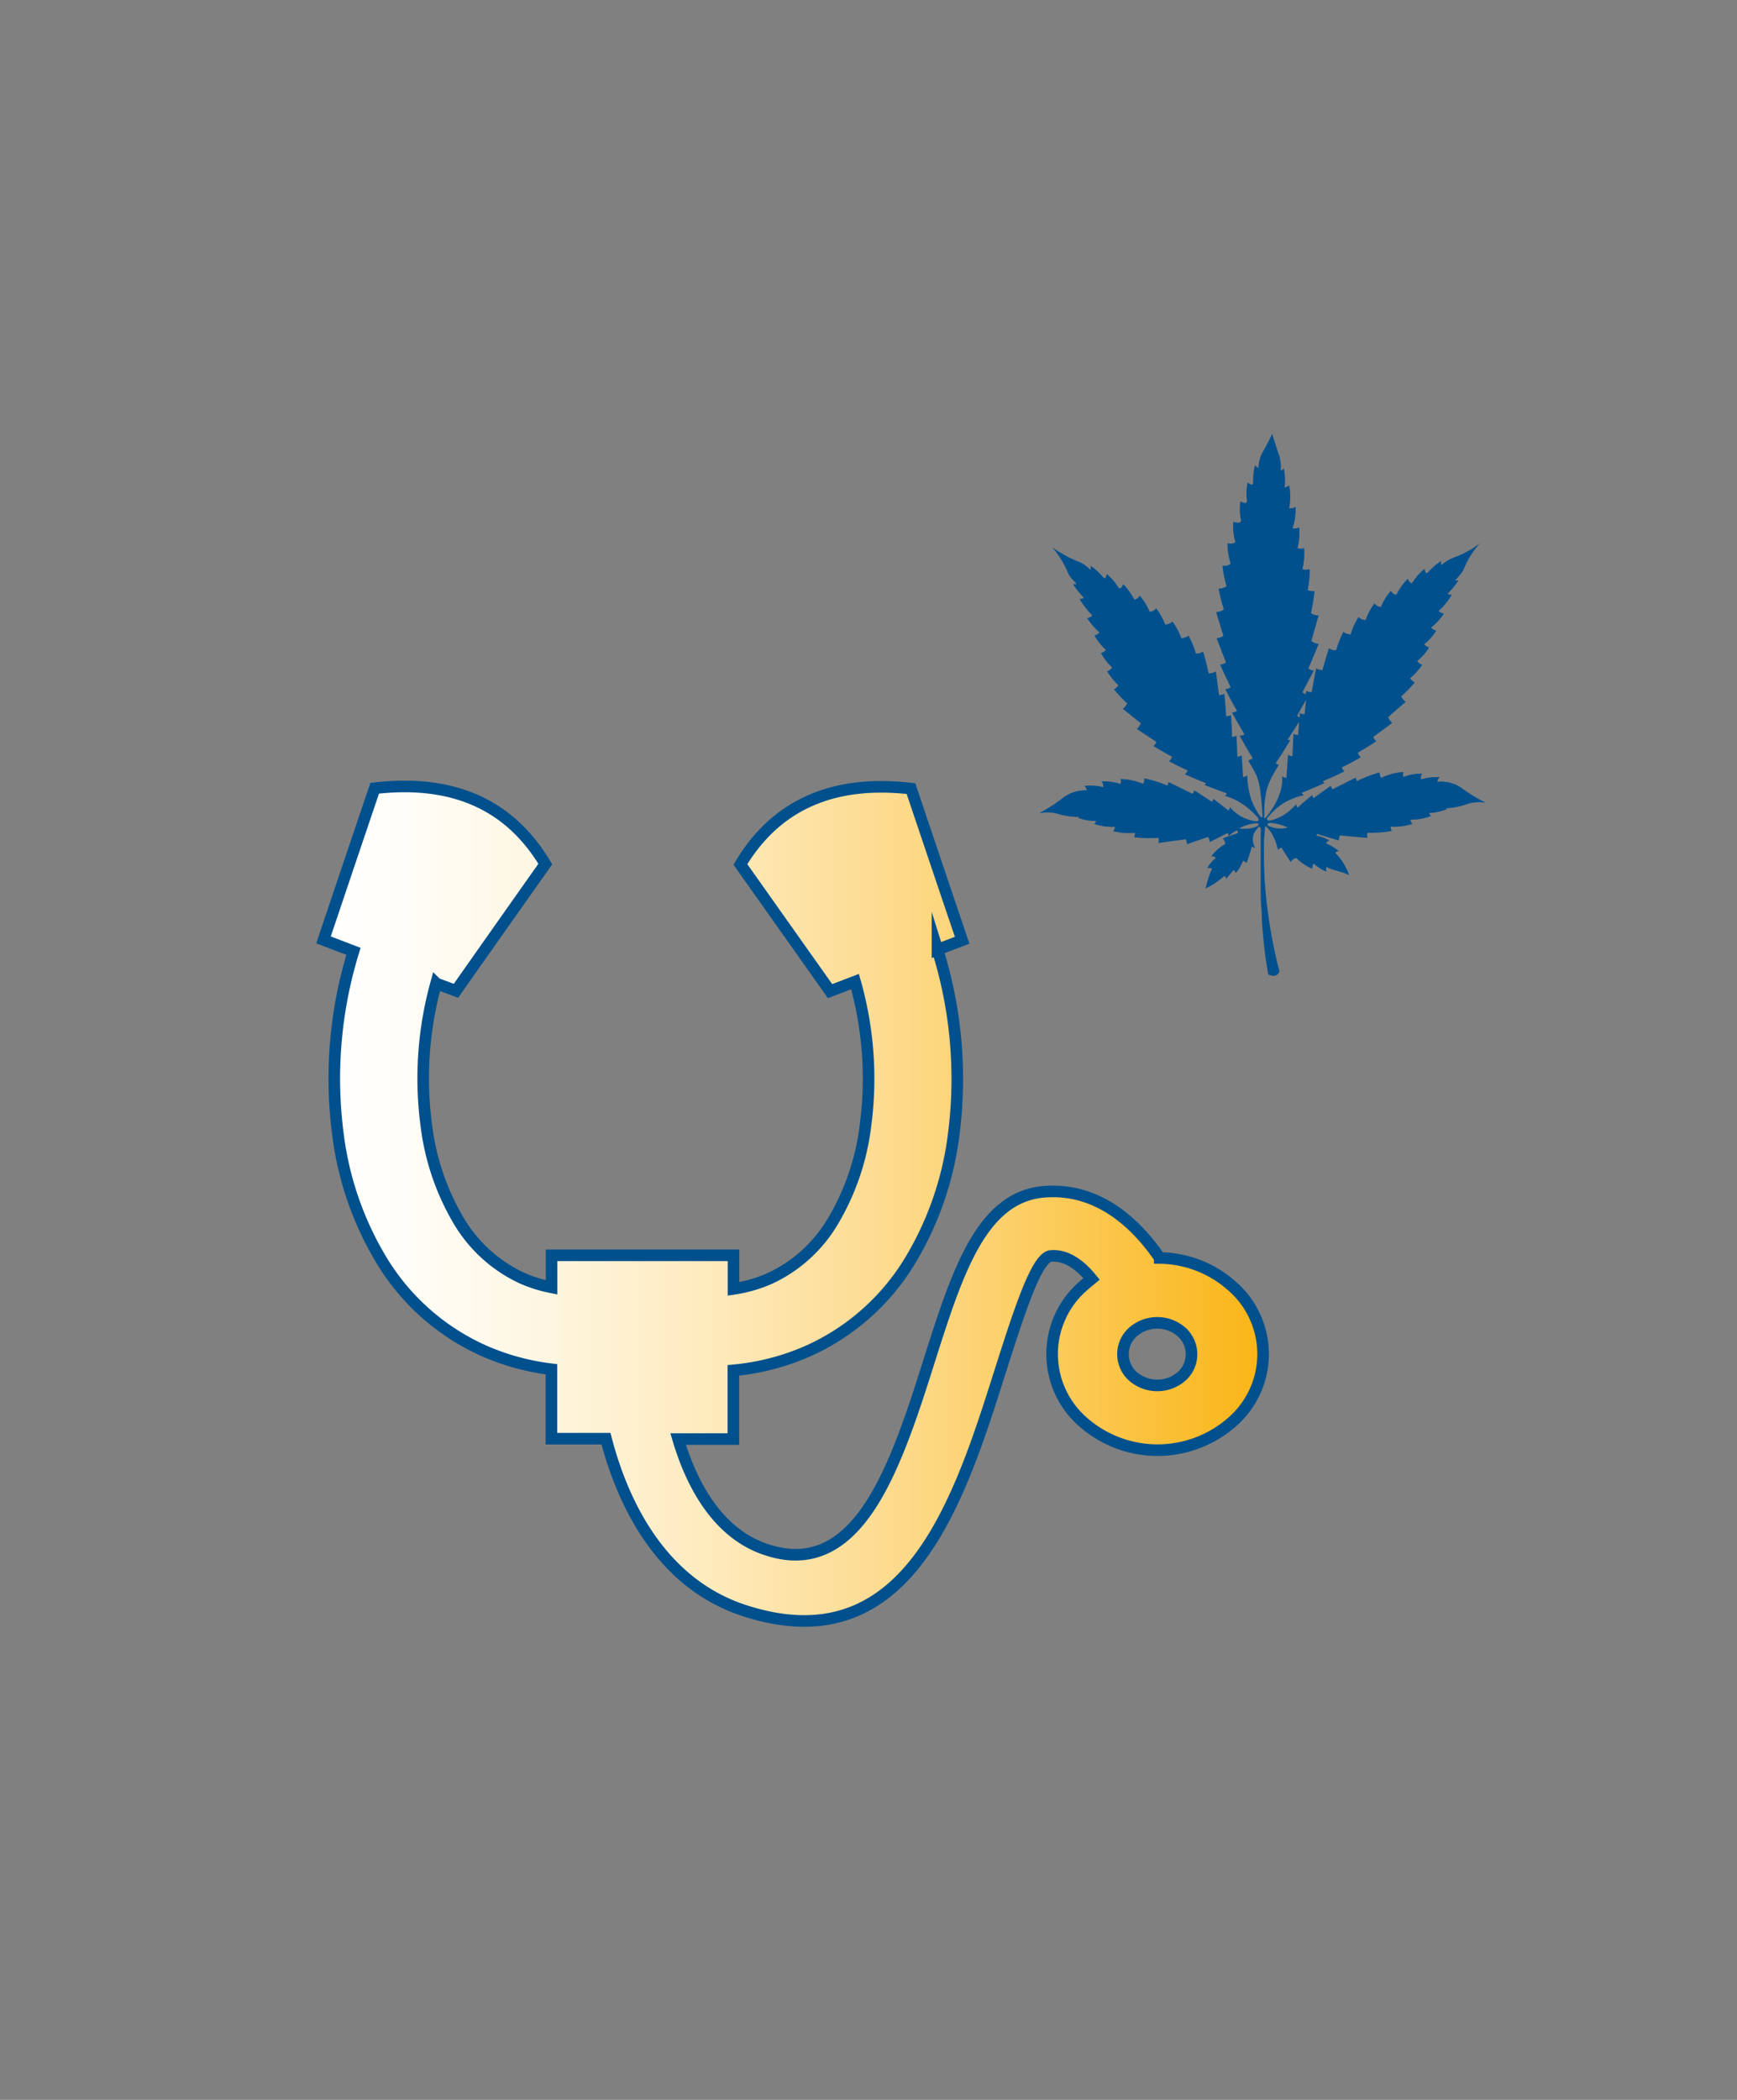 <svg id="Layer_1" data-name="Layer 1" xmlns="http://www.w3.org/2000/svg" xmlns:xlink="http://www.w3.org/1999/xlink" viewBox="0 0 240 290"><rect x="0" y="0" width="240" height="290" fill="#808080" stroke="none"/><defs><style>.cls-1{stroke:#00508d;stroke-miterlimit:10;stroke-width:1.6px;fill-rule:evenodd;fill:url(#linear-gradient);}.cls-2{fill:#00508e;}</style><linearGradient id="linear-gradient" x1="44.7" y1="166.29" x2="174.47" y2="166.29" gradientUnits="userSpaceOnUse"><stop offset="0" stop-color="#fff"/><stop offset="0.09" stop-color="#fffdf7"/><stop offset="0.23" stop-color="#fef6e2"/><stop offset="0.4" stop-color="#feebbf"/><stop offset="0.6" stop-color="#fddb8f"/><stop offset="0.81" stop-color="#fbc851"/><stop offset="1" stop-color="#fab516"/></linearGradient></defs><path class="cls-1" d="M60.26,135.79a49.21,49.21,0,0,0-1.37,19.53,34,34,0,0,0,4.54,13.36,19.92,19.92,0,0,0,8.78,7.87,19.28,19.28,0,0,0,4,1.24v-4.43h25.14V178a19.44,19.44,0,0,0,4.92-1.4,19.79,19.79,0,0,0,8.77-7.87,33.87,33.87,0,0,0,4.55-13.36,49,49,0,0,0-1.45-19.81l-3.45,1.32L102.3,119.38c4.79-8,12.49-11.75,23.57-10.47q3.52,10.47,7.07,20.94l-3.41,1.3a59.6,59.6,0,0,1,2.24,25.53,44.28,44.28,0,0,1-6.08,17.51,31.54,31.54,0,0,1-14.11,12.42,33.09,33.09,0,0,1-10.25,2.64v9.49H93.7c1.69,5.72,5.17,13,12.25,15.29,9.4,3.1,14.6-4.78,18.41-14.38,1.52-3.82,2.85-8,4.11-12,3.79-11.89,7.11-22.34,15.77-23.06,7.62-.63,12.89,4.59,16,9.14a15.25,15.25,0,0,1,10,3.89h0a12.42,12.42,0,0,1,0,18.76h0a15.58,15.58,0,0,1-20.6,0h0a12.44,12.44,0,0,1,0-18.76v0c.38-.34.77-.66,1.18-1-1.51-1.86-3.43-3.35-5.62-3.17-2,.16-4.44,7.87-7.23,16.64-1.3,4.09-2.67,8.38-4.31,12.52-5.57,14.08-13.84,25.4-30.93,19.78-12.09-4-17-16-19-23.7H76.19v-9.59a32.84,32.84,0,0,1-9.31-2.54,31.54,31.54,0,0,1-14.11-12.42,44.28,44.28,0,0,1-6.08-17.51,59.55,59.55,0,0,1,2.15-25.25l-4.14-1.58q3.52-10.47,7.07-20.94c11.08-1.28,18.77,2.44,23.57,10.47Q69.14,128.1,63,136.83l-2.7-1Zm103,48.16a5.11,5.11,0,0,0-6.72,0h0a4.1,4.1,0,0,0,0,6.13l0,0a5.14,5.14,0,0,0,6.72,0l0,0a4.1,4.1,0,0,0,0-6.12Z"/><path class="cls-2" d="M201.88,108.77a5.09,5.09,0,0,0-3.27-.81,1,1,0,0,1,.3-.62,7,7,0,0,0-2.46.26l-.13,0a1,1,0,0,1,.18-.76,6.85,6.85,0,0,0-2.59.46,1.08,1.08,0,0,1,0-.69,8.39,8.39,0,0,0-3.08.82,1.38,1.38,0,0,1-.2-.76,17.8,17.8,0,0,0-3.13,1.2,1.42,1.42,0,0,1-.18-.48L184.11,109a1.12,1.12,0,0,1-.23-.48c-.52.35-1.62,1.14-2.39,1.71a1,1,0,0,1-.19-.42c-.79.65-1.51,1.27-2,1.73a.8.8,0,0,1-.2-.5c0,.05-.14.16-.17.2l-.18.18c-.11.12-.23.23-.35.34a6.21,6.21,0,0,1-2.46,1.44l-.33.09a.68.68,0,0,1-.42,0,.24.24,0,0,1-.14-.18.34.34,0,0,1,.13-.25,3.33,3.33,0,0,1,.25-.28,10.36,10.36,0,0,1,1-1,8.57,8.57,0,0,1,1.53-1,9.07,9.07,0,0,1,2.16-.75c0-.08-.26-.2-.23-.31s.08-.07.2-.12c.94-.4,2-.83,2.93-1.27a.69.69,0,0,1-.24-.24c1-.42,2-.88,3-1.37a1,1,0,0,1-.37-.54c.88-.44,1.76-.9,2.61-1.4a1.4,1.4,0,0,1-.41-.62c0-.09,0,0,0,0,.85-.54,1.71-1,2.55-1.6a1.46,1.46,0,0,1-.42-.59l2.63-1.93a1.65,1.65,0,0,1-.56-.81c.79-.71,1.6-1.41,2.42-2.1a1.8,1.8,0,0,1-.62-.77,16.14,16.14,0,0,0,1.87-1.92,1.6,1.6,0,0,1-.64-.57,9.51,9.51,0,0,0,1.67-1.86,1.5,1.5,0,0,1-.69-.52,7.48,7.48,0,0,0,1.64-1.87,1.43,1.43,0,0,1-.68-.45,7,7,0,0,0,1.67-1.89,1.31,1.31,0,0,1-.72-.41v0a7.44,7.44,0,0,0,1.77-1.94,1.13,1.13,0,0,1-.72-.36,9.56,9.56,0,0,0,1.82-2.24A1,1,0,0,1,200,82a11,11,0,0,0,1.54-1.86,1,1,0,0,1-.49,0,6.68,6.68,0,0,0,1.15-1.42,11.41,11.41,0,0,1,2.3-3.69,14,14,0,0,1-3.71,2,5,5,0,0,0-1.6,1,.75.75,0,0,1-.07-.55A8.62,8.62,0,0,0,197.35,79c-.1.12-.17.08-.27.18a1.07,1.07,0,0,1-.24-.63,7.8,7.8,0,0,0-1.63,1.82c-.07.1-.15.18-.23.16a.93.93,0,0,1-.45-.6A7.82,7.82,0,0,0,193,82c0,.08-.1.14-.17.13a1,1,0,0,1-.64-.55,7.73,7.73,0,0,0-1.35,2.15.13.13,0,0,1-.11.09,1.2,1.2,0,0,1-.81-.49,8.11,8.11,0,0,0-1.22,2.24s0,.06-.06.06a1.34,1.34,0,0,1-.92-.42,8.65,8.65,0,0,0-1.1,2.39l0,0a1.54,1.54,0,0,1-1-.34,12.8,12.8,0,0,0-1,2.54,1.66,1.66,0,0,1-1-.27c-.32,1-.62,2-.9,3a1.54,1.54,0,0,1-.86-.22c-.24,1.09-.43,2.18-.63,3.27a1.4,1.4,0,0,1-.75-.17l-.06.47a1.79,1.79,0,0,1-.46-.27c.5-1,1.25-2.37,1.57-3a1.38,1.38,0,0,1-.75-.29c.47-1.1,1.27-3,1.41-3.4a1.72,1.72,0,0,1-1-.41l1-3.51a1.76,1.76,0,0,1-1.06-.33,26.17,26.17,0,0,0,.5-3.05,1.7,1.7,0,0,1-.95-.13,12.72,12.72,0,0,0,.28-2.9,1.51,1.51,0,0,1-1,0,9.92,9.92,0,0,0,.23-2.89,1.43,1.43,0,0,1-.92,0,8.45,8.45,0,0,0,.24-2.87,1.3,1.3,0,0,1-.92.12v0A7.64,7.64,0,0,0,179,70a1.21,1.21,0,0,1-.88.18,8.21,8.21,0,0,0,0-3.16,1.06,1.06,0,0,1-.63.29,8,8,0,0,0-.11-2.63,1,1,0,0,1-.42.34,5.69,5.69,0,0,0-.18-2c-.32-.9-1-3.09-1-3.09v0c-.05.11-.94,1.91-1.43,2.69a5.08,5.08,0,0,0-.47,2,1,1,0,0,1-.48-.39,8.92,8.92,0,0,0-.25,2.42l-.1.3a1.13,1.13,0,0,1-.67-.33,7.46,7.46,0,0,0-.08,2.55l-.09.28a1.15,1.15,0,0,1-.82-.22,7.18,7.18,0,0,0,.09,2.66,1.42,1.42,0,0,0-.07.22,1.27,1.27,0,0,1-1-.07,7.67,7.67,0,0,0,.25,2.73.83.83,0,0,1,0,.15,1.36,1.36,0,0,1-1.06.09,9.51,9.51,0,0,0,.42,2.78l0,.09a1.51,1.51,0,0,1-1.11.23,13.29,13.29,0,0,0,.57,2.84v0a1.63,1.63,0,0,1-1.11.32,23.14,23.14,0,0,0,.73,2.89,1.74,1.74,0,0,1-1.07.36l1,3.29a1.64,1.64,0,0,1-.93.31c.13.38.85,2.23,1.29,3.37a1.47,1.47,0,0,1-.81.28c.29.69,1,2.18,1.46,3.14a1.3,1.3,0,0,1-.73.26c.47,1,1.15,2.19,1.6,3a1.14,1.14,0,0,1-.69.23c.68,1.23,1.32,2.33,1.72,3a1,1,0,0,1-.66.2c.88,1.59,1.48,2.6,1.81,3.13-.17.1-.61.3-.61.3s.25.48.35.63a11.08,11.08,0,0,1,.81,1.52,10,10,0,0,1,.55,2.54c.12.92.2,1.85.24,2.78,0,.07,0,.14,0,.21a.13.13,0,0,1,0,.13.14.14,0,0,1-.11,0l-.11,0a1.5,1.5,0,0,1-.19-.25l-.11-.17a7.35,7.35,0,0,1-.51-.85,9.09,9.09,0,0,1-.51-1.16,9.57,9.57,0,0,1-.38-1.49,10.21,10.21,0,0,1-.17-1.83,1.15,1.15,0,0,1-.59.22c-.06-1-.12-2-.19-3a1.12,1.12,0,0,1-.59.19l-.12-2.91a1.27,1.27,0,0,1-.63.17c0-1-.07-2-.13-3a1.5,1.5,0,0,1-.67.16c-.07-1-.15-2.08-.24-3.11a1.76,1.76,0,0,1-.75.18c-.14-1.09-.27-2.18-.45-3.27A1.79,1.79,0,0,1,167,93c-.22-1-.45-2-.77-3a1.91,1.91,0,0,1-1,.25,11.57,11.57,0,0,0-1-2.46,2,2,0,0,1-1,.35l0,0A10,10,0,0,0,162,85.83a1.59,1.59,0,0,1-.94.42s0,0-.07,0A9.1,9.1,0,0,0,159.74,84a1.27,1.27,0,0,1-.81.48c-.06,0-.09,0-.11-.08a9.05,9.05,0,0,0-1.35-2.15,1,1,0,0,1-.65.54c-.08,0-.12,0-.17-.12a8.42,8.42,0,0,0-1.46-2c-.09.24-.19.5-.46.58-.09,0-.15,0-.22-.15a8.7,8.7,0,0,0-1.59-1.84,1.17,1.17,0,0,1-.25.62c-.1-.09-.17-.06-.27-.18a9.75,9.75,0,0,0-1.7-1.57,1.08,1.08,0,0,1-.07.56A4.71,4.71,0,0,0,149,77.56a16.38,16.38,0,0,1-3.63-2,13.35,13.35,0,0,1,2.21,3.6c.42.84.69.87,1.17,1.51a1.68,1.68,0,0,1-.5,0,12.52,12.52,0,0,0,1.51,1.89,1.17,1.17,0,0,1-.6.16,11.81,11.81,0,0,0,1.77,2.28,1.41,1.41,0,0,1-.72.36,9.53,9.53,0,0,0,1.71,2s0,0,0,0a1.53,1.53,0,0,1-.71.4,8.29,8.29,0,0,0,1.59,2,1.41,1.41,0,0,1-.68.44,8.55,8.55,0,0,0,1.54,2,1.71,1.71,0,0,1-.69.52,9.69,9.69,0,0,0,1.57,1.93,1.83,1.83,0,0,1-.62.55,15.81,15.81,0,0,0,1.82,1.93,1.84,1.84,0,0,1-.6.75c.82.68,1.66,1.33,2.48,2a1.87,1.87,0,0,1-.53.79c.89.61,1.79,1.19,2.69,1.79a1.6,1.6,0,0,1-.42.57c.85.51,1.7,1,2.56,1.47l0,.05a1.35,1.35,0,0,1-.4.58c.85.46,1.71.87,2.57,1.28a1.24,1.24,0,0,1-.37.53c1,.44,1.94.85,2.93,1.22a1.09,1.09,0,0,1-.24.24c.94.38,1.93.73,2.86,1.08.12,0,.16,0,.2.12s-.18.21-.2.31l.19.06a8.73,8.73,0,0,1,1.6.7,8.33,8.33,0,0,1,1.22.81,8.77,8.77,0,0,1,.91.81l.36.37a1.25,1.25,0,0,1,.34.45.3.3,0,0,1,0,.21.22.22,0,0,1-.19.08h0l-.2,0-.13,0-.27-.05a5.66,5.66,0,0,1-.59-.15,5.62,5.62,0,0,1-2.59-1.76.76.76,0,0,1-.17.5c-.55-.43-1.3-1-2.12-1.63a.83.83,0,0,1-.17.43c-.8-.53-1.93-1.28-2.47-1.6a1,1,0,0,1-.21.49L161.45,108a1.56,1.56,0,0,1-.16.49,17.13,17.13,0,0,0-3.19-1,1.34,1.34,0,0,1-.16.76,8.53,8.53,0,0,0-3.12-.67,1.06,1.06,0,0,1,0,.69,7,7,0,0,0-2.61-.35,1.11,1.11,0,0,1,.22.76l-.13,0a7.49,7.49,0,0,0-2.47-.15,1.09,1.09,0,0,1,.32.61,5.15,5.15,0,0,0-3.23,1,20.7,20.7,0,0,1-3.05,2,1.63,1.63,0,0,0-.26.13l.24,0a5.36,5.36,0,0,1,2.35.14,10.66,10.66,0,0,0,2.91.42.47.47,0,0,1-.18.12,7.18,7.18,0,0,0,2.53.43.83.83,0,0,1-.29.4,7.33,7.33,0,0,0,2.87.4,1,1,0,0,1-.23.6,8.08,8.08,0,0,0,3,.23,1.31,1.31,0,0,1-.12.61,17.53,17.53,0,0,0,3.37.09,1.6,1.6,0,0,1,0,.71l3.78-.52a1.28,1.28,0,0,1,.15.69c.64-.2,2-.71,2.93-1a1.15,1.15,0,0,1,.22.69c1-.47,1.87-.93,2.5-1.25a.8.8,0,0,1,.08.47,6.33,6.33,0,0,1,1.19-.84.87.87,0,0,1,.14.39c-.71.23-1.41.48-2.11.74a1.14,1.14,0,0,1,.34.77,6.13,6.13,0,0,0-1.9,1.68,1,1,0,0,1,.62.24,4.26,4.26,0,0,0-1.2,1.46.91.91,0,0,1,.66,0,18,18,0,0,0-.89,2.77,11.4,11.4,0,0,0,2.61-1.75.83.83,0,0,1,.25.41c.33-.4.67-.8,1-1.22a1.12,1.12,0,0,1,.32.42,5.72,5.72,0,0,0,1-1.7,1.78,1.78,0,0,1,.48.33,22.62,22.62,0,0,0,.72-2.25c.19,0,.26.11.48.14a2.34,2.34,0,0,1-.28-1.65,2,2,0,0,1,.36-.75,3.4,3.4,0,0,1,.23-.3c.09-.09.18-.25.32-.18a.22.22,0,0,1,.13.15.24.24,0,0,1,0,.08,2.92,2.92,0,0,1,0,.59l0,.58c0,.48,0,1,0,1.42s0,1.14,0,1.71,0,1.29,0,1.94,0,1.42,0,2.13,0,1.51.07,2.27.07,1.57.12,2.36.12,1.6.2,2.4.17,1.59.28,2.39.23,1.56.37,2.34c0,0,1.11.61,1.54-.36,0,0,0-.08,0-.1s-.09-.34-.13-.51-.15-.61-.22-.91-.2-.84-.29-1.26-.22-1.05-.32-1.57-.22-1.22-.32-1.83-.22-1.37-.31-2.05-.19-1.48-.26-2.22-.15-1.56-.19-2.34-.08-1.62-.09-2.43,0-1.64,0-2.46c0-.41,0-.82.08-1.23,0-.2,0-.41.05-.61l0-.31c0-.07,0-.19.06-.22a.14.14,0,0,1,.11,0l.08.07a4.18,4.18,0,0,1,.83,1.12,7.74,7.74,0,0,1,.73,2.07.82.82,0,0,1,.47-.37c.33.53.78,1.22,1.28,2a1.26,1.26,0,0,1,.76-.56,7,7,0,0,0,2.23,1.49,1.08,1.08,0,0,1,.19-.71,6.79,6.79,0,0,0,1.78,1.12,1,1,0,0,1,0-.7c.41.43,1.83.53,3.12,1.18a7.89,7.89,0,0,0-1.93-3.09.88.88,0,0,1,.5-.25,7.22,7.22,0,0,0-1.78-1.07,1,1,0,0,1,.47-.39,5.18,5.18,0,0,0-1.78-.66,1.34,1.34,0,0,1,.12-.24c.91.29,2.32.73,3,.9a1.25,1.25,0,0,1,.13-.69l3.79.34a1.72,1.72,0,0,1,0-.71,17.29,17.29,0,0,0,3.37-.25,1.24,1.24,0,0,1-.15-.6,8.25,8.25,0,0,0,3-.37,1.07,1.07,0,0,1-.26-.59,7.23,7.23,0,0,0,2.86-.53.73.73,0,0,1-.31-.39,7.11,7.11,0,0,0,2.5-.54.58.58,0,0,1-.18-.11,10.47,10.47,0,0,0,2.89-.56,5.56,5.56,0,0,1,2.34-.25l.24,0a1.28,1.28,0,0,0-.26-.12A21,21,0,0,1,201.88,108.77ZM171.16,98c0-.06,0-.11,0-.17l0,.15Zm1,3.31,0-.21.06.19Zm-2.48.49a.35.35,0,0,1,0-.11l.06.11S169.64,101.81,169.64,101.8Zm.83,2.77a.5.5,0,0,1,0-.13l.07.13S170.48,104.59,170.47,104.57Zm8.45-.11s0,0,0,0a.71.71,0,0,1,.08-.15A1.31,1.31,0,0,0,178.92,104.46Zm.89-2.94s0,0,0,0a1.34,1.34,0,0,1,.06-.12Zm.6-4.78c-.07.63-.13,1.26-.19,1.89a1.22,1.22,0,0,1-.68-.16c0,.2,0,.4,0,.61a2.24,2.24,0,0,1-.36-.21C179.5,98.28,180,97.48,180.41,96.74ZM175,109.15a9.06,9.06,0,0,1,.87-2.09,10.38,10.38,0,0,1,.57-1c.06-.09.23-.43.23-.43l-.4-.19.12-.23c.35-.54,1-1.5,1.89-3a.69.69,0,0,1-.37-.06c.35-.53.93-1.42,1.56-2.45,0,.6-.06,1.2-.1,1.8a1.11,1.11,0,0,1-.64-.16c-.06,1-.11,2-.16,3.07a1,1,0,0,1-.6-.18c-.08,1.06-.16,2.12-.22,3.18a1,1,0,0,1-.6-.21,5.9,5.9,0,0,1,0,.94,7.37,7.37,0,0,1-.58,2.1,10,10,0,0,1-.95,1.69c-.14.22-.3.44-.46.65l-.21.26c-.06.08-.18.25-.27.07a.41.41,0,0,1,0-.16c0-.33,0-.65,0-1A14.31,14.31,0,0,1,175,109.15Zm-3.79,5.24a6.63,6.63,0,0,1,1.21-.48,5.36,5.36,0,0,1,.54-.14c.24,0,.71-.18.91,0s-.28.38-.42.44a3.2,3.2,0,0,1-.81.2A4.89,4.89,0,0,1,171.19,114.39Zm3.93-.55a.43.43,0,0,1,0,0,.19.19,0,0,1,.07-.11.34.34,0,0,1,.12-.06,1.3,1.3,0,0,1,.52,0,6.42,6.42,0,0,1,2.09.64,4.83,4.83,0,0,1-.84.11,4.31,4.31,0,0,1-1.08-.11l-.44-.13a.93.93,0,0,1-.39-.18A.16.16,0,0,1,175.12,113.84Z"/></svg>